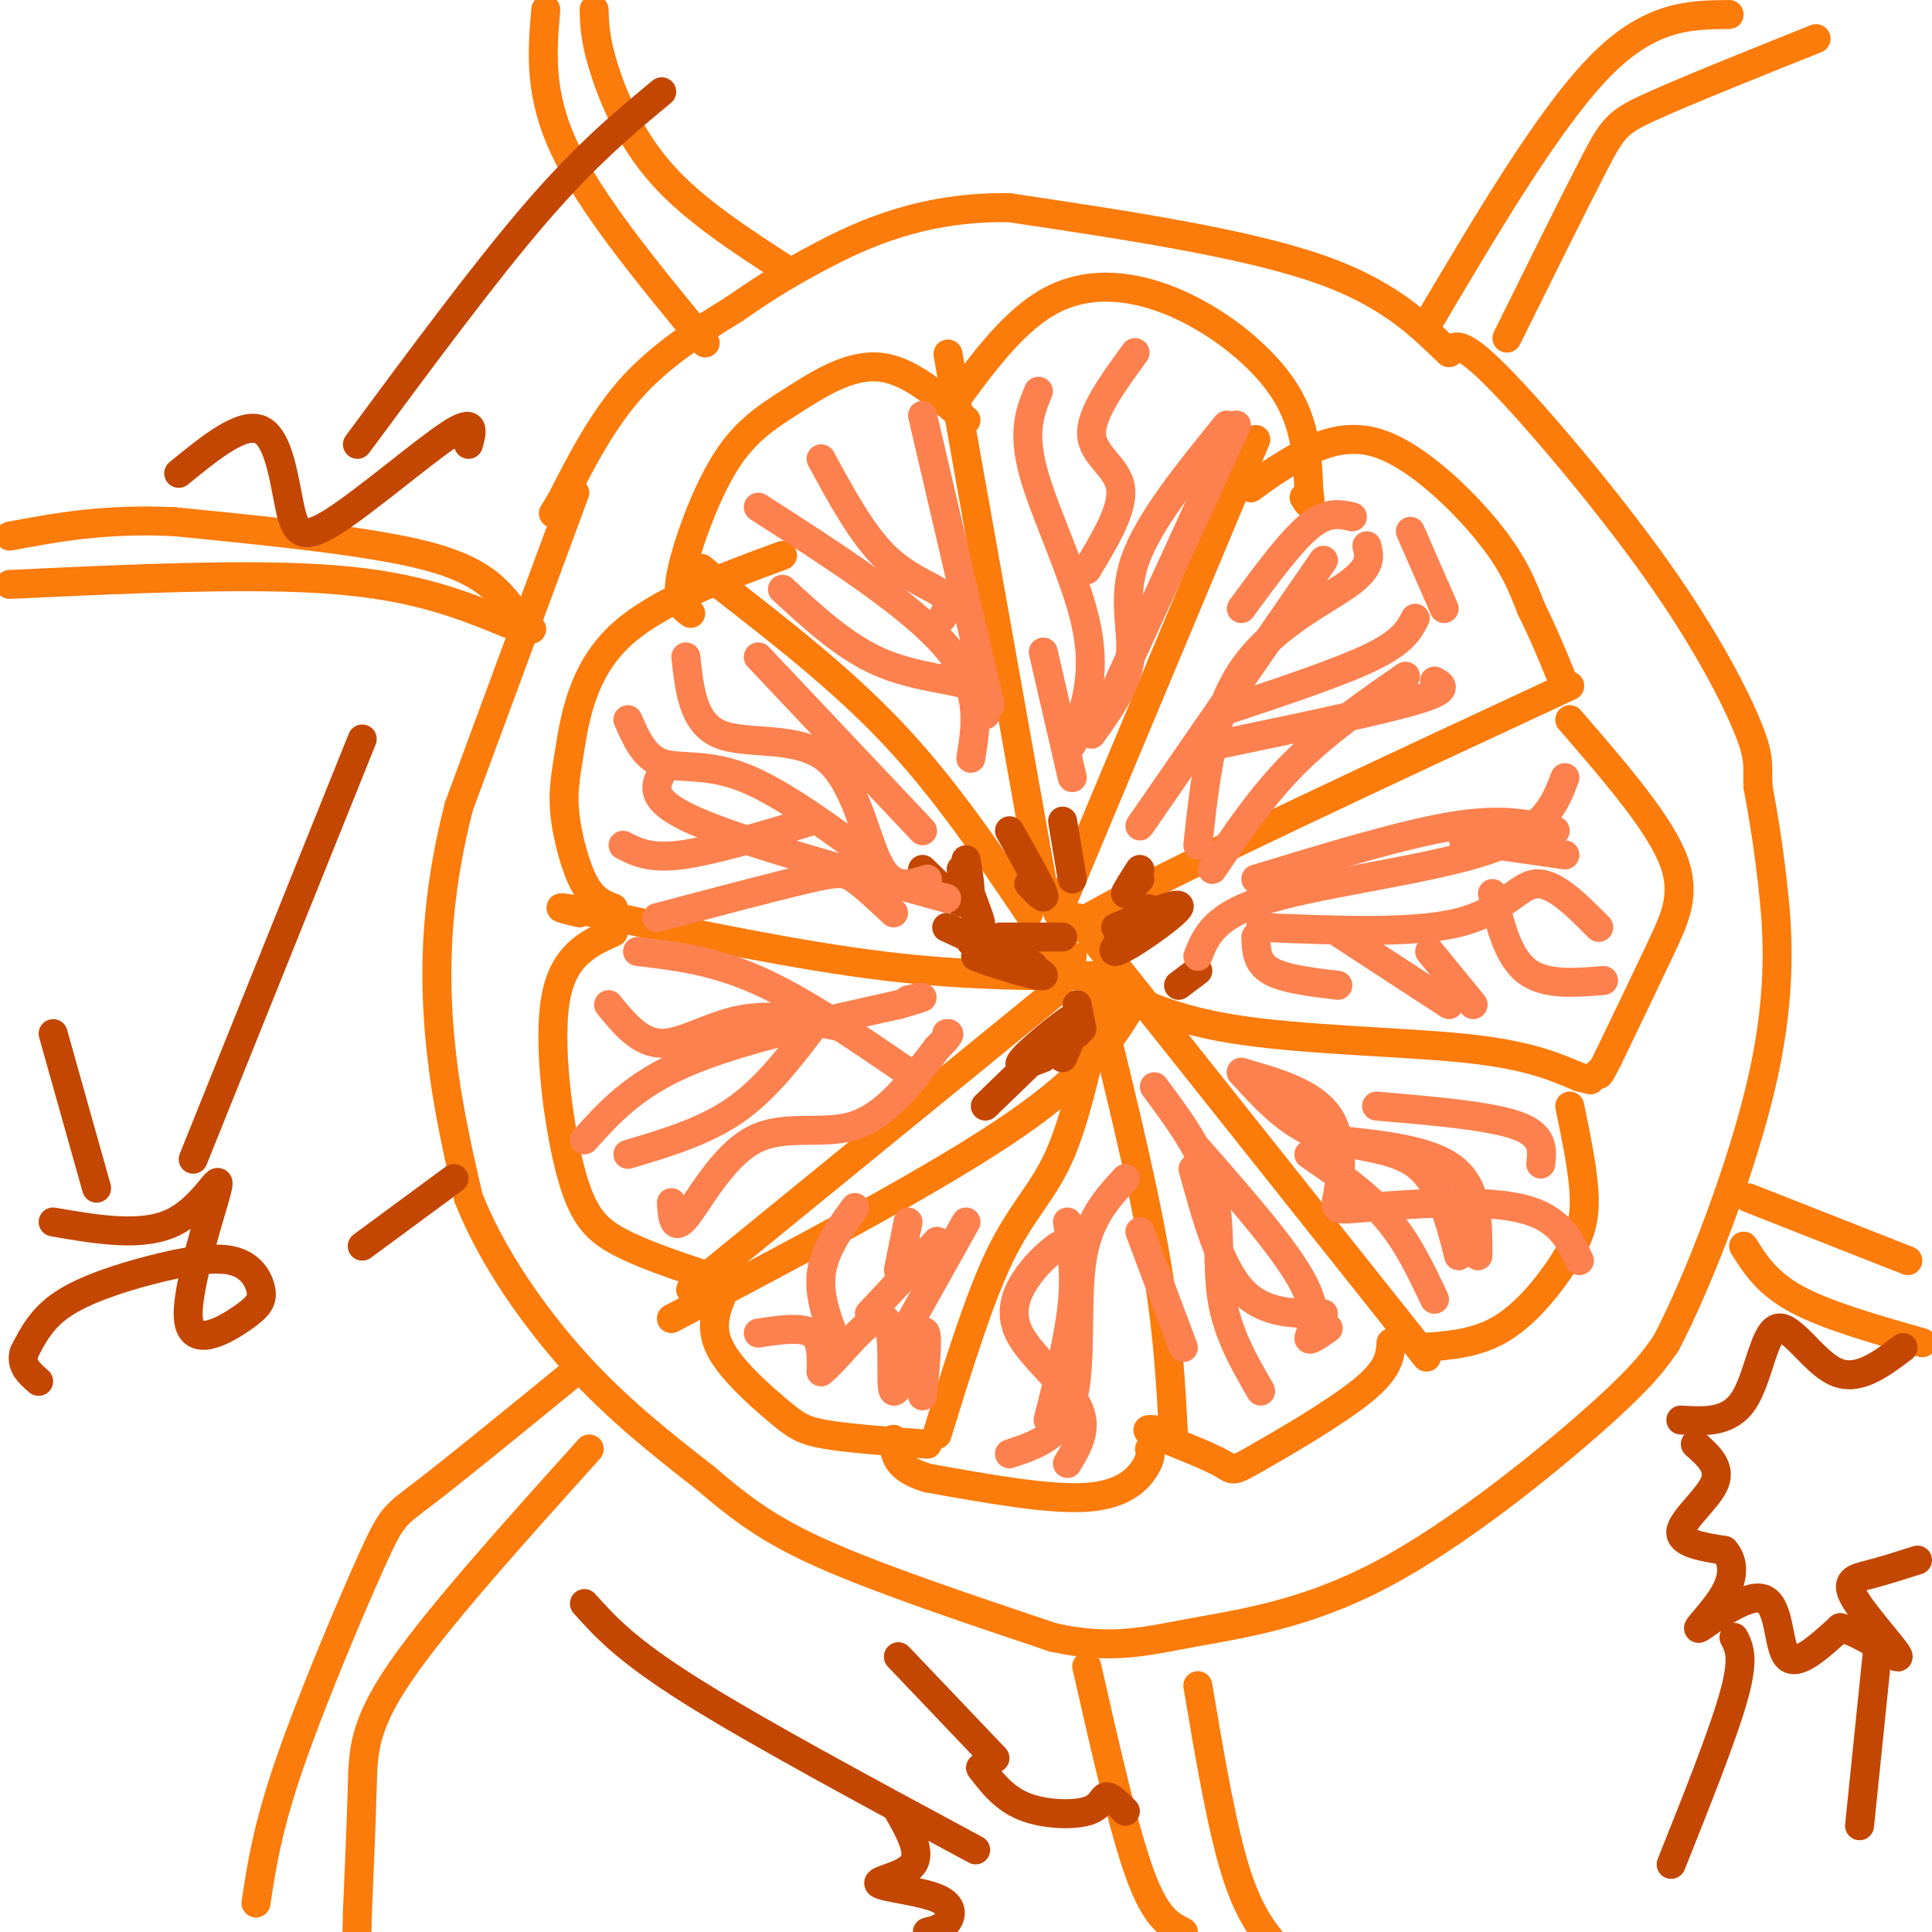 <svg viewBox='0 0 400 400' version='1.1' xmlns='http://www.w3.org/2000/svg' xmlns:xlink='http://www.w3.org/1999/xlink'><g fill='none' stroke='#FB7B0B' stroke-width='6' stroke-linecap='round' stroke-linejoin='round'><path d='M143,127c-1.555,-1.097 -3.110,-2.195 -2,-8c1.110,-5.805 4.885,-16.319 9,-23c4.115,-6.681 8.569,-9.530 14,-13c5.431,-3.470 11.837,-7.563 18,-7c6.163,0.563 12.081,5.781 18,11'/><path d='M216,184c0.000,0.000 -18.000,-101.000 -18,-101'/><path d='M198,83c-3.000,-16.833 -1.500,-8.417 0,0'/><path d='M213,189c-8.667,-12.833 -17.333,-25.667 -28,-37c-10.667,-11.333 -23.333,-21.167 -36,-31'/><path d='M149,121c-6.167,-5.333 -3.583,-3.167 -1,-1'/><path d='M219,189c0.000,0.000 41.000,-98.000 41,-98'/><path d='M222,198c-5.083,-0.333 -10.167,-0.667 7,-10c17.167,-9.333 56.583,-27.667 96,-46'/><path d='M225,202c7.867,4.333 15.733,8.667 30,11c14.267,2.333 34.933,2.667 48,4c13.067,1.333 18.533,3.667 24,6'/><path d='M327,223c4.000,1.000 2.000,0.500 0,0'/><path d='M223,190c0.000,0.000 66.000,83.000 66,83'/><path d='M289,273c11.000,13.833 5.500,6.917 0,0'/><path d='M226,202c5.083,20.500 10.167,41.000 13,57c2.833,16.000 3.417,27.500 4,39'/><path d='M227,212c-2.333,10.422 -4.667,20.844 -8,28c-3.333,7.156 -7.667,11.044 -12,20c-4.333,8.956 -8.667,22.978 -13,37'/><path d='M235,207c-4.500,7.500 -9.000,15.000 -25,26c-16.000,11.000 -43.500,25.500 -71,40'/><path d='M230,202c-14.583,0.083 -29.167,0.167 -47,-2c-17.833,-2.167 -38.917,-6.583 -60,-11'/><path d='M123,189c-10.500,-1.833 -6.750,-0.917 -3,0'/><path d='M219,205c0.000,0.000 -76.000,62.000 -76,62'/><path d='M197,84c6.560,-9.000 13.119,-18.000 21,-22c7.881,-4.000 17.083,-3.000 26,1c8.917,4.000 17.548,11.000 22,18c4.452,7.000 4.726,14.000 5,21'/><path d='M271,102c0.667,3.667 -0.167,2.333 -1,1'/><path d='M259,101c2.369,-1.756 4.738,-3.512 9,-6c4.262,-2.488 10.417,-5.708 18,-3c7.583,2.708 16.595,11.345 22,18c5.405,6.655 7.202,11.327 9,16'/><path d='M317,126c2.667,5.333 4.833,10.667 7,16'/><path d='M325,149c8.844,10.222 17.689,20.444 21,28c3.311,7.556 1.089,12.444 -2,19c-3.089,6.556 -7.044,14.778 -11,23'/><path d='M333,219c-2.167,4.333 -2.083,3.667 -2,3'/><path d='M325,229c1.435,6.952 2.869,13.905 3,19c0.131,5.095 -1.042,8.333 -4,13c-2.958,4.667 -7.702,10.762 -13,14c-5.298,3.238 -11.149,3.619 -17,4'/><path d='M288,278c-0.173,2.708 -0.345,5.417 -6,10c-5.655,4.583 -16.792,11.042 -22,14c-5.208,2.958 -4.488,2.417 -7,1c-2.512,-1.417 -8.256,-3.708 -14,-6'/><path d='M239,297c-2.333,-1.167 -1.167,-1.083 0,-1'/><path d='M238,300c0.178,0.933 0.356,1.867 -1,4c-1.356,2.133 -4.244,5.467 -12,6c-7.756,0.533 -20.378,-1.733 -33,-4'/><path d='M192,306c-6.667,-2.000 -6.833,-5.000 -7,-8'/><path d='M192,299c-8.107,-0.595 -16.214,-1.190 -21,-2c-4.786,-0.810 -6.250,-1.833 -10,-5c-3.750,-3.167 -9.786,-8.476 -12,-13c-2.214,-4.524 -0.607,-8.262 1,-12'/><path d='M146,264c-6.637,-2.220 -13.274,-4.440 -18,-7c-4.726,-2.560 -7.542,-5.458 -10,-15c-2.458,-9.542 -4.560,-25.726 -3,-35c1.560,-9.274 6.780,-11.637 12,-14'/><path d='M127,188c-2.078,-0.796 -4.156,-1.592 -6,-5c-1.844,-3.408 -3.453,-9.429 -4,-14c-0.547,-4.571 -0.032,-7.692 1,-14c1.032,-6.308 2.581,-15.802 10,-23c7.419,-7.198 20.710,-12.099 34,-17'/></g>
<g fill='none' stroke='#C34701' stroke-width='6' stroke-linecap='round' stroke-linejoin='round'><path d='M220,216c1.000,-1.250 2.000,-2.500 2,-2c0.000,0.500 -1.000,2.750 -2,5'/><path d='M222,211c0.000,0.000 0.000,2.000 0,2'/><path d='M224,213c0.000,0.000 -1.000,-5.000 -1,-5'/><path d='M201,195c6.417,2.250 12.833,4.500 13,5c0.167,0.500 -5.917,-0.750 -12,-2'/><path d='M202,198c2.133,1.022 13.467,4.578 14,4c0.533,-0.578 -9.733,-5.289 -20,-10'/><path d='M199,183c2.000,4.250 4.000,8.500 4,8c0.000,-0.500 -2.000,-5.750 -4,-11'/><path d='M191,180c3.750,3.667 7.500,7.333 9,7c1.500,-0.333 0.750,-4.667 0,-9'/><path d='M207,194c0.000,0.000 13.000,0.000 13,0'/><path d='M231,192c7.155,-2.958 14.310,-5.917 13,-4c-1.310,1.917 -11.083,8.708 -13,9c-1.917,0.292 4.024,-5.917 6,-8c1.976,-2.083 -0.012,-0.042 -2,2'/><path d='M235,191c-0.333,0.333 -0.167,0.167 0,0'/><path d='M216,219c-3.200,1.289 -6.400,2.578 -4,0c2.400,-2.578 10.400,-9.022 10,-8c-0.400,1.022 -9.200,9.511 -18,18'/><path d='M222,214c0.000,0.000 1.000,0.000 1,0'/><path d='M209,172c3.167,5.583 6.333,11.167 7,13c0.667,1.833 -1.167,-0.083 -3,-2'/><path d='M220,170c0.000,0.000 2.000,12.000 2,12'/><path d='M236,180c-1.500,2.333 -3.000,4.667 -3,5c0.000,0.333 1.500,-1.333 3,-3'/><path d='M248,201c0.000,0.000 -4.000,3.000 -4,3'/></g>
<g fill='none' stroke='#FC814E' stroke-width='6' stroke-linecap='round' stroke-linejoin='round'><path d='M157,276c4.417,-0.667 8.833,-1.333 11,0c2.167,1.333 2.083,4.667 2,8'/><path d='M170,284c3.228,-2.396 10.298,-12.384 13,-11c2.702,1.384 1.035,14.142 2,15c0.965,0.858 4.561,-10.183 6,-12c1.439,-1.817 0.719,5.592 0,13'/><path d='M174,280c-2.250,-5.500 -4.500,-11.000 -4,-16c0.500,-5.000 3.750,-9.500 7,-14'/><path d='M186,278c0.000,0.000 14.000,-25.000 14,-25'/><path d='M180,272c0.000,0.000 14.000,-15.000 14,-15'/><path d='M186,263c0.000,0.000 2.000,-10.000 2,-10'/><path d='M121,236c5.083,-5.667 10.167,-11.333 21,-16c10.833,-4.667 27.417,-8.333 44,-12'/><path d='M186,208c7.667,-2.167 4.833,-1.583 2,-1'/><path d='M130,239c7.833,-2.333 15.667,-4.667 22,-9c6.333,-4.333 11.167,-10.667 16,-17'/><path d='M139,249c0.208,3.083 0.417,6.167 3,3c2.583,-3.167 7.542,-12.583 14,-16c6.458,-3.417 14.417,-0.833 21,-3c6.583,-2.167 11.792,-9.083 17,-16'/><path d='M194,217c3.167,-3.167 2.583,-3.083 2,-3'/><path d='M126,208c3.244,3.978 6.489,7.956 11,8c4.511,0.044 10.289,-3.844 17,-5c6.711,-1.156 14.356,0.422 22,2'/><path d='M132,197c7.833,0.917 15.667,1.833 25,6c9.333,4.167 20.167,11.583 31,19'/><path d='M137,160c-1.417,2.833 -2.833,5.667 7,10c9.833,4.333 30.917,10.167 52,16'/><path d='M142,136c0.738,6.833 1.476,13.667 7,16c5.524,2.333 15.833,0.167 22,5c6.167,4.833 8.190,16.667 11,22c2.810,5.333 6.405,4.167 10,3'/><path d='M130,149c1.689,3.867 3.378,7.733 7,9c3.622,1.267 9.178,-0.067 17,3c7.822,3.067 17.911,10.533 28,18'/><path d='M129,175c2.750,1.417 5.500,2.833 12,2c6.500,-0.833 16.750,-3.917 27,-7'/><path d='M136,190c12.156,-3.222 24.311,-6.444 31,-8c6.689,-1.556 7.911,-1.444 10,0c2.089,1.444 5.044,4.222 8,7'/><path d='M157,136c0.000,0.000 34.000,36.000 34,36'/><path d='M157,105c15.833,10.167 31.667,20.333 39,29c7.333,8.667 6.167,15.833 5,23'/><path d='M170,95c4.156,7.667 8.311,15.333 13,20c4.689,4.667 9.911,6.333 12,8c2.089,1.667 1.044,3.333 0,5'/><path d='M162,122c6.400,5.911 12.800,11.822 20,15c7.200,3.178 15.200,3.622 19,5c3.800,1.378 3.400,3.689 3,6'/><path d='M191,86c0.000,0.000 14.000,60.000 14,60'/><path d='M215,81c-1.711,4.156 -3.422,8.311 -1,17c2.422,8.689 8.978,21.911 11,32c2.022,10.089 -0.489,17.044 -3,24'/><path d='M235,73c-4.622,6.333 -9.244,12.667 -9,17c0.244,4.333 5.356,6.667 6,11c0.644,4.333 -3.178,10.667 -7,17'/><path d='M254,88c-8.089,9.956 -16.178,19.911 -19,28c-2.822,8.089 -0.378,14.311 -1,20c-0.622,5.689 -4.311,10.844 -8,16'/><path d='M216,135c0.000,0.000 6.000,26.000 6,26'/><path d='M256,88c0.000,0.000 -27.000,59.000 -27,59'/><path d='M248,175c1.444,-13.378 2.889,-26.756 9,-36c6.111,-9.244 16.889,-14.356 22,-18c5.111,-3.644 4.556,-5.822 4,-8'/><path d='M236,171c0.000,0.000 38.000,-55.000 38,-55'/><path d='M253,154c16.333,-3.417 32.667,-6.833 40,-9c7.333,-2.167 5.667,-3.083 4,-4'/><path d='M254,147c11.750,-3.917 23.500,-7.833 30,-11c6.500,-3.167 7.750,-5.583 9,-8'/><path d='M251,180c5.167,-7.667 10.333,-15.333 17,-22c6.667,-6.667 14.833,-12.333 23,-18'/><path d='M257,126c5.083,-6.917 10.167,-13.833 14,-17c3.833,-3.167 6.417,-2.583 9,-2'/><path d='M292,110c0.000,0.000 7.000,16.000 7,16'/><path d='M248,198c1.689,-4.289 3.378,-8.578 15,-12c11.622,-3.422 33.178,-5.978 45,-10c11.822,-4.022 13.911,-9.511 16,-15'/><path d='M260,182c15.333,-4.667 30.667,-9.333 41,-11c10.333,-1.667 15.667,-0.333 21,1'/><path d='M261,192c15.822,0.667 31.644,1.333 41,-1c9.356,-2.333 12.244,-7.667 16,-8c3.756,-0.333 8.378,4.333 13,9'/><path d='M277,193c0.000,0.000 23.000,15.000 23,15'/><path d='M260,194c0.083,2.667 0.167,5.333 3,7c2.833,1.667 8.417,2.333 14,3'/><path d='M309,185c1.583,6.500 3.167,13.000 7,16c3.833,3.000 9.917,2.500 16,2'/><path d='M296,197c0.000,0.000 9.000,11.000 9,11'/><path d='M303,174c0.000,0.000 21.000,3.000 21,3'/><path d='M257,222c7.337,2.100 14.673,4.201 18,9c3.327,4.799 2.644,12.297 2,16c-0.644,3.703 -1.250,3.612 6,3c7.250,-0.612 22.357,-1.746 31,0c8.643,1.746 10.821,6.373 13,11'/><path d='M276,236c10.000,1.000 20.000,2.000 25,6c5.000,4.000 5.000,11.000 5,18'/><path d='M271,239c5.833,4.000 11.667,8.000 16,13c4.333,5.000 7.167,11.000 10,17'/><path d='M285,229c11.667,1.000 23.333,2.000 29,4c5.667,2.000 5.333,5.000 5,8'/><path d='M239,225c5.022,6.733 10.044,13.467 12,21c1.956,7.533 0.844,15.867 2,23c1.156,7.133 4.578,13.067 8,19'/><path d='M247,242c2.750,10.000 5.500,20.000 10,25c4.500,5.000 10.750,5.000 17,5'/><path d='M248,238c9.267,10.556 18.533,21.111 22,28c3.467,6.889 1.133,10.111 1,11c-0.133,0.889 1.933,-0.556 4,-2'/><path d='M221,253c0.833,5.083 1.667,10.167 1,17c-0.667,6.833 -2.833,15.417 -5,24'/><path d='M233,244c-3.867,4.200 -7.733,8.400 -9,17c-1.267,8.600 0.067,21.600 -2,29c-2.067,7.400 -7.533,9.200 -13,11'/><path d='M219,258c-1.940,1.554 -3.881,3.107 -6,6c-2.119,2.893 -4.417,7.125 -2,12c2.417,4.875 9.548,10.393 12,15c2.452,4.607 0.226,8.304 -2,12'/><path d='M236,255c0.000,0.000 9.000,24.000 9,24'/><path d='M257,222c4.733,5.244 9.467,10.489 16,13c6.533,2.511 14.867,2.289 20,6c5.133,3.711 7.067,11.356 9,19'/></g>
<g fill='none' stroke='#FB7B0B' stroke-width='6' stroke-linecap='round' stroke-linejoin='round'><path d='M119,102c0.000,0.000 -24.000,65.000 -24,65'/><path d='M95,167c-4.889,19.044 -5.111,34.156 -4,47c1.111,12.844 3.556,23.422 6,34'/><path d='M97,248c4.622,11.778 13.178,24.222 22,34c8.822,9.778 17.911,16.889 27,24'/><path d='M146,306c7.667,6.533 13.333,10.867 25,16c11.667,5.133 29.333,11.067 47,17'/><path d='M218,339c12.129,2.671 18.952,0.850 29,-1c10.048,-1.850 23.321,-3.729 39,-12c15.679,-8.271 33.766,-22.935 44,-32c10.234,-9.065 12.617,-12.533 15,-16'/><path d='M345,278c6.690,-12.774 15.917,-36.708 20,-55c4.083,-18.292 3.024,-30.940 2,-40c-1.024,-9.060 -2.012,-14.530 -3,-20'/><path d='M364,163c-0.260,-4.434 0.590,-5.518 -2,-12c-2.590,-6.482 -8.620,-18.360 -19,-33c-10.380,-14.640 -25.108,-32.040 -33,-40c-7.892,-7.960 -8.946,-6.480 -10,-5'/><path d='M300,73c-4.444,-3.978 -10.556,-11.422 -26,-17c-15.444,-5.578 -40.222,-9.289 -65,-13'/><path d='M209,43c-17.978,-0.289 -30.422,5.489 -39,10c-8.578,4.511 -13.289,7.756 -18,11'/><path d='M152,64c-6.800,4.200 -14.800,9.200 -21,16c-6.200,6.800 -10.600,15.400 -15,24'/><path d='M116,104c-2.500,4.000 -1.250,2.000 0,0'/><path d='M106,126c-3.167,-4.000 -6.333,-8.000 -18,-11c-11.667,-3.000 -31.833,-5.000 -52,-7'/><path d='M36,108c-14.333,-0.667 -24.167,1.167 -34,3'/><path d='M2,121c24.917,-1.167 49.833,-2.333 67,-1c17.167,1.333 26.583,5.167 36,9'/><path d='M105,129c6.667,1.667 5.333,1.333 4,1'/><path d='M119,284c-12.321,10.060 -24.643,20.119 -31,25c-6.357,4.881 -6.750,4.583 -11,14c-4.250,9.417 -12.357,28.548 -17,42c-4.643,13.452 -5.821,21.226 -7,29'/><path d='M122,300c-15.600,17.333 -31.200,34.667 -39,46c-7.800,11.333 -7.800,16.667 -8,24c-0.200,7.333 -0.600,16.667 -1,26'/><path d='M74,396c-0.167,5.500 -0.083,6.250 0,7'/><path d='M225,345c3.833,16.917 7.667,33.833 11,43c3.333,9.167 6.167,10.583 9,12'/><path d='M248,349c2.500,14.833 5.000,29.667 8,39c3.000,9.333 6.500,13.167 10,17'/><path d='M361,258c2.417,3.833 4.833,7.667 11,11c6.167,3.333 16.083,6.167 26,9'/><path d='M362,248c0.000,0.000 33.000,13.000 33,13'/><path d='M312,70c7.022,-14.178 14.044,-28.356 18,-36c3.956,-7.644 4.844,-8.756 12,-12c7.156,-3.244 20.578,-8.622 34,-14'/><path d='M295,68c12.750,-21.583 25.500,-43.167 36,-54c10.500,-10.833 18.750,-10.917 27,-11'/><path d='M163,56c-9.689,-6.267 -19.378,-12.533 -26,-20c-6.622,-7.467 -10.178,-16.133 -12,-22c-1.822,-5.867 -1.911,-8.933 -2,-12'/><path d='M146,71c-11.750,-14.250 -23.500,-28.500 -29,-40c-5.500,-11.500 -4.750,-20.250 -4,-29'/></g>
<g fill='none' stroke='#C34701' stroke-width='6' stroke-linecap='round' stroke-linejoin='round'><path d='M351,299c2.667,2.356 5.333,4.711 4,8c-1.333,3.289 -6.667,7.511 -7,10c-0.333,2.489 4.333,3.244 9,4'/><path d='M357,321c1.895,2.079 2.132,5.275 0,9c-2.132,3.725 -6.633,7.978 -5,7c1.633,-0.978 9.401,-7.186 13,-6c3.599,1.186 3.028,9.768 5,12c1.972,2.232 6.486,-1.884 11,-6'/><path d='M381,337c4.981,1.088 11.933,6.807 12,6c0.067,-0.807 -6.751,-8.140 -9,-12c-2.249,-3.860 0.072,-4.246 3,-5c2.928,-0.754 6.464,-1.877 10,-3'/><path d='M348,294c4.976,0.304 9.952,0.607 13,-4c3.048,-4.607 4.167,-14.125 7,-15c2.833,-0.875 7.381,6.893 12,9c4.619,2.107 9.310,-1.446 14,-5'/><path d='M186,375c2.402,4.250 4.804,8.501 3,11c-1.804,2.499 -7.813,3.247 -7,4c0.813,0.753 8.450,1.510 12,3c3.550,1.490 3.014,3.711 2,5c-1.014,1.289 -2.507,1.644 -4,2'/><path d='M203,366c2.429,3.161 4.857,6.321 9,8c4.143,1.679 10.000,1.875 13,1c3.000,-0.875 3.143,-2.821 4,-3c0.857,-0.179 2.429,1.411 4,3'/><path d='M121,332c4.250,4.750 8.500,9.500 22,18c13.500,8.500 36.250,20.750 59,33'/><path d='M186,343c0.000,0.000 20.000,21.000 20,21'/><path d='M359,339c1.083,2.083 2.167,4.167 0,12c-2.167,7.833 -7.583,21.417 -13,35'/><path d='M389,339c0.000,0.000 -4.000,39.000 -4,39'/><path d='M11,253c9.286,1.603 18.571,3.205 25,0c6.429,-3.205 10.000,-11.218 9,-7c-1.000,4.218 -6.571,20.667 -6,27c0.571,6.333 7.284,2.549 11,0c3.716,-2.549 4.435,-3.863 4,-6c-0.435,-2.137 -2.024,-5.099 -6,-6c-3.976,-0.901 -10.340,0.257 -17,2c-6.660,1.743 -13.617,4.069 -18,7c-4.383,2.931 -6.191,6.465 -8,10'/><path d='M5,280c-0.833,2.667 1.083,4.333 3,6'/><path d='M40,240c0.000,0.000 35.000,-87.000 35,-87'/><path d='M20,246c0.000,0.000 -9.000,-32.000 -9,-32'/><path d='M75,258c0.000,0.000 19.000,-14.000 19,-14'/><path d='M37,98c6.593,-5.378 13.187,-10.756 17,-9c3.813,1.756 4.847,10.646 6,16c1.153,5.354 2.426,7.172 9,3c6.574,-4.172 18.450,-14.335 24,-18c5.550,-3.665 4.775,-0.833 4,2'/><path d='M74,92c13.250,-17.917 26.500,-35.833 37,-48c10.500,-12.167 18.250,-18.583 26,-25'/></g>
</svg>